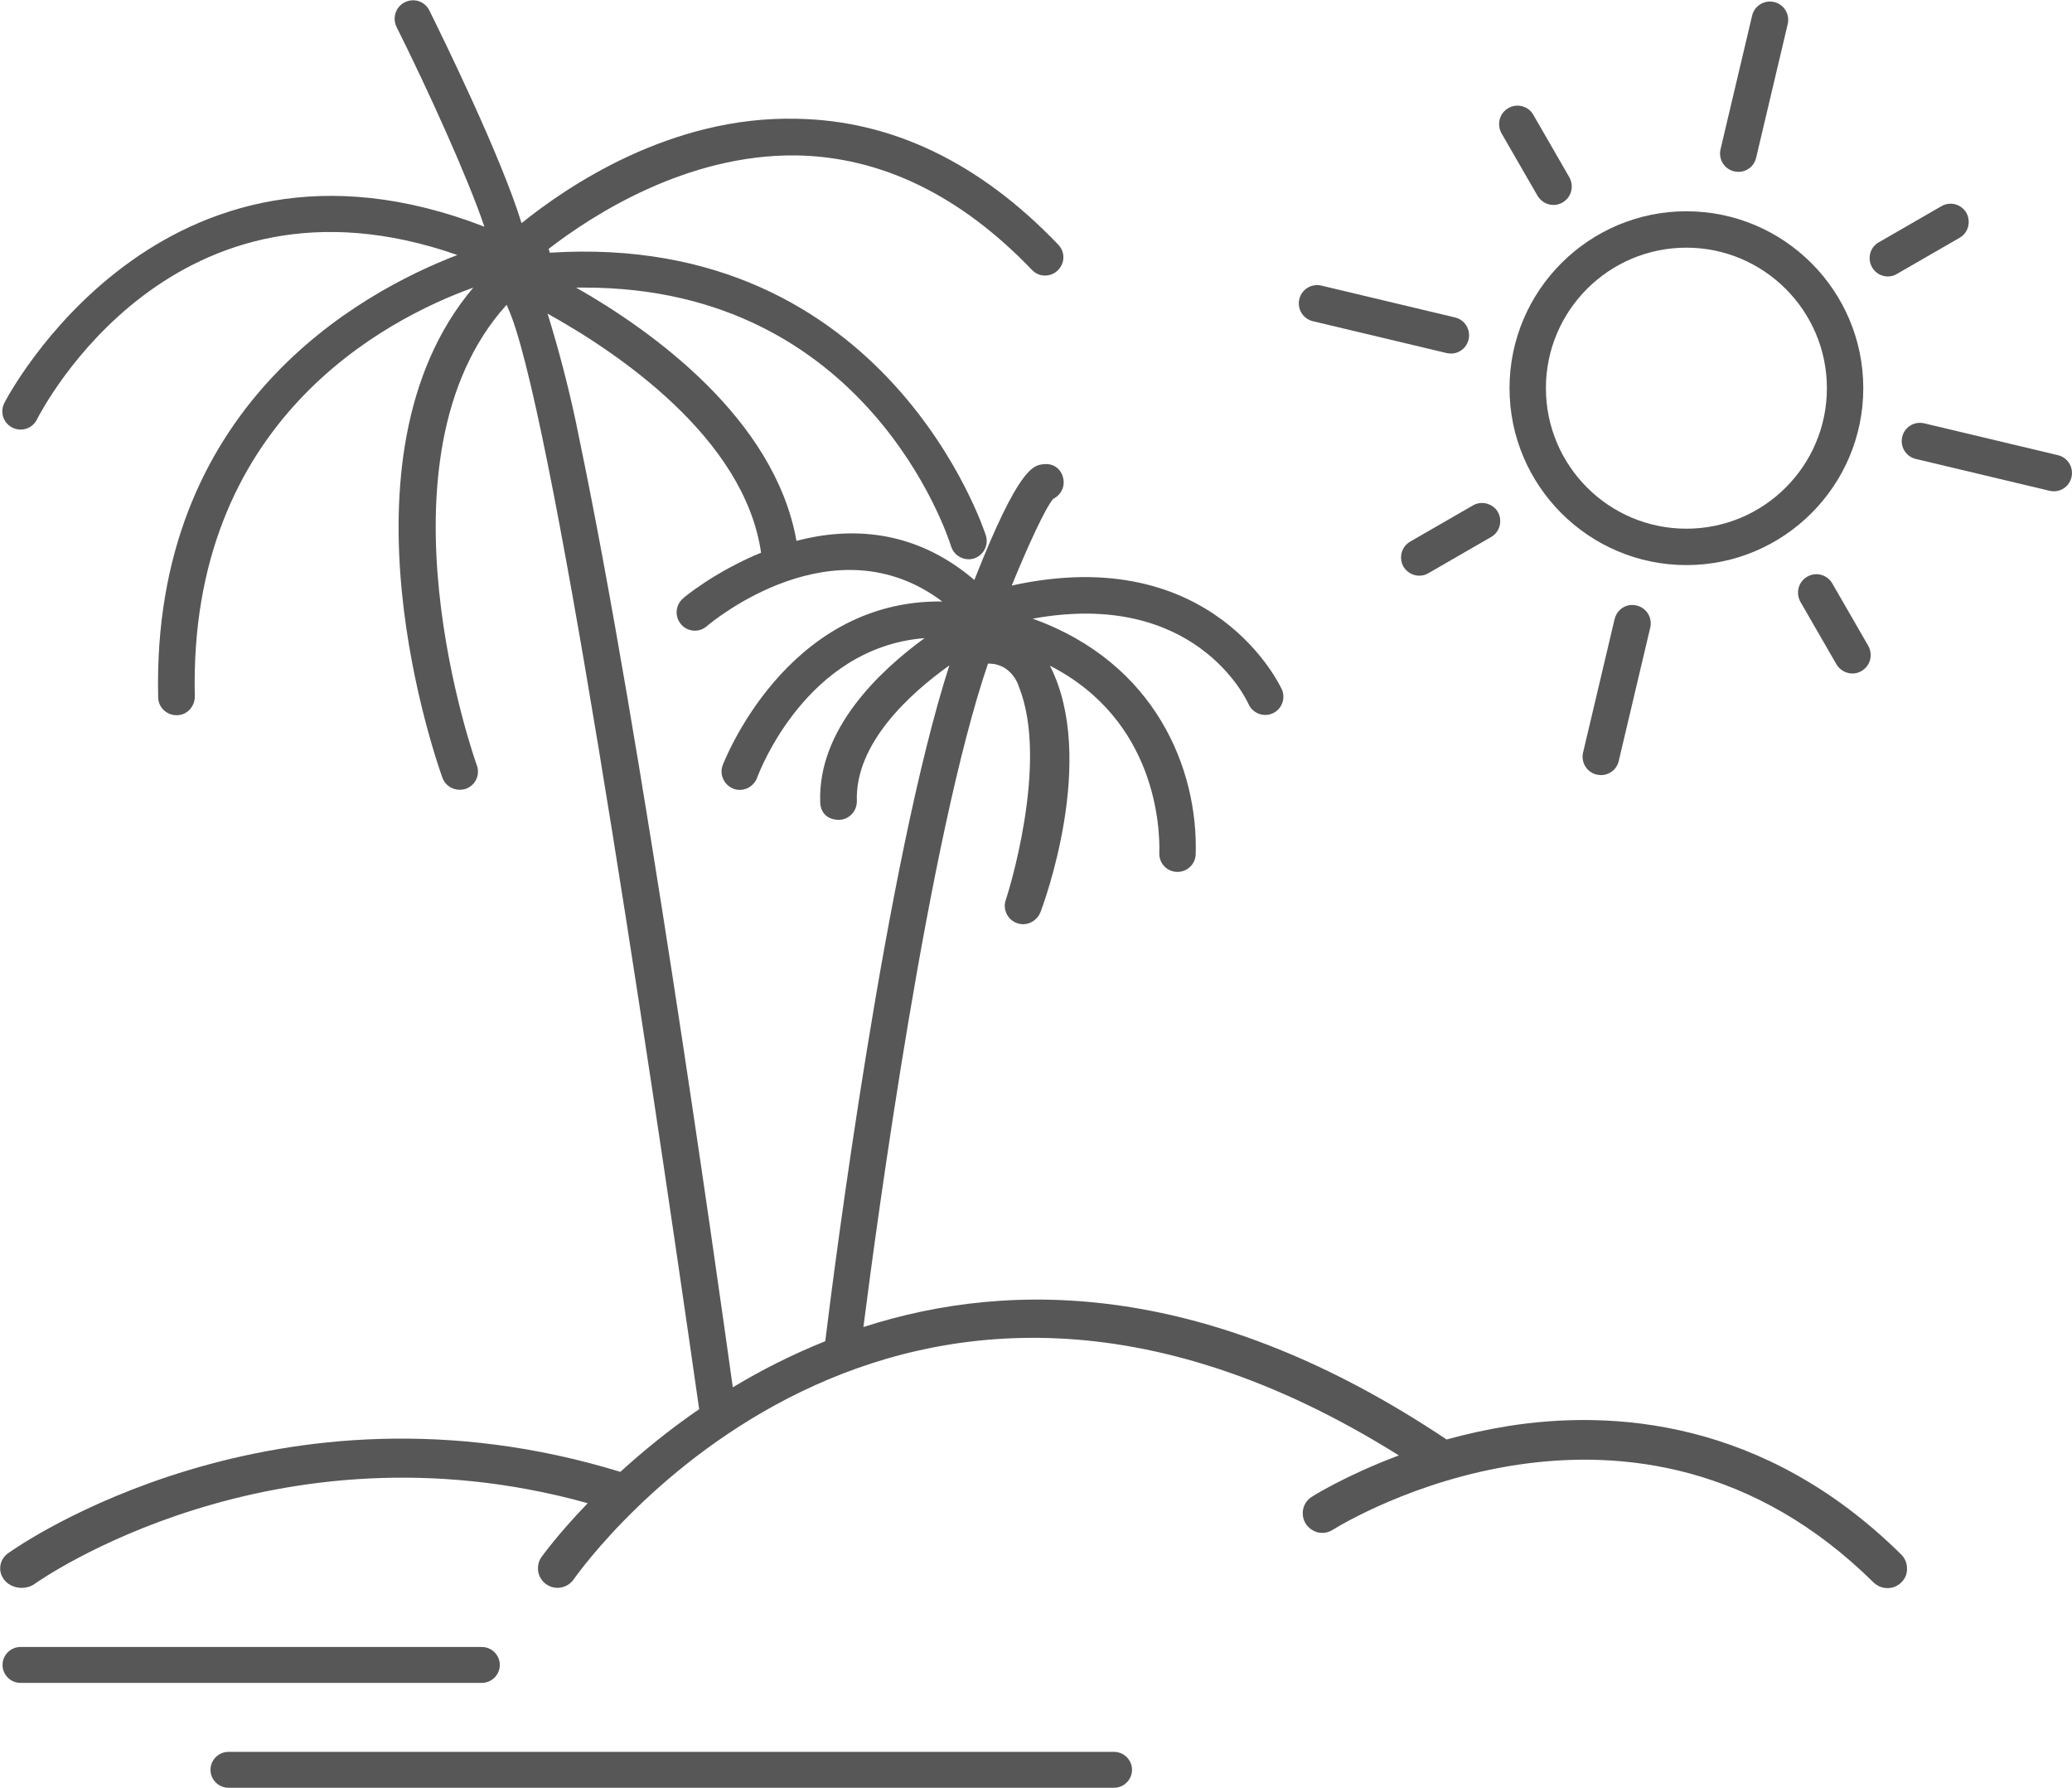 <?xml version="1.0" encoding="UTF-8"?>
<svg id="Ebene_2" data-name="Ebene 2" xmlns="http://www.w3.org/2000/svg" viewBox="0 0 82 70.74">
  <defs>
    <style>
      .cls-1 {
        fill: none;
      }

      .cls-2 {
        fill: #575757;
      }
    </style>
  </defs>
  <g id="Ebene_1-2" data-name="Ebene 1">
    <g>
      <path class="cls-2" d="M81.44,18.01l-5.29-1.26c-.4-.09-.78,.15-.87,.54-.09,.39,.15,.78,.54,.87l5.29,1.26c.06,.01,.11,.02,.17,.02,.33,0,.62-.22,.7-.56,.09-.39-.15-.78-.54-.87Z"/>
      <path class="cls-2" d="M51.96,12.71l5.29,1.26c.06,.01,.11,.02,.17,.02,.33,0,.62-.22,.7-.56,.09-.39-.15-.78-.54-.87l-5.29-1.26c-.39-.09-.78,.15-.87,.54-.09,.39,.15,.78,.54,.87Z"/>
      <path class="cls-2" d="M59.74,15.36c0,3.86,3.14,7,7,7s7-3.14,7-7-3.14-7-7-7-7,3.14-7,7Zm7-5.56c3.06,0,5.56,2.49,5.56,5.56s-2.49,5.56-5.56,5.56-5.56-2.49-5.56-5.56,2.49-5.56,5.56-5.56Z"/>
      <path class="cls-2" d="M74.71,10.94c.12,0,.25-.03,.36-.1l2.48-1.43c.35-.2,.46-.64,.27-.99-.21-.35-.65-.46-.99-.26l-2.48,1.43c-.35,.2-.46,.64-.26,.99,.13,.23,.38,.36,.62,.36Z"/>
      <path class="cls-2" d="M55.54,22.42c.14,.23,.38,.36,.63,.36,.12,0,.25-.03,.36-.1l2.48-1.43c.35-.2,.46-.64,.27-.99-.2-.34-.65-.46-.99-.26l-2.48,1.43c-.35,.2-.46,.64-.27,.99Z"/>
      <path class="cls-2" d="M68.63,6.78c.06,.01,.11,.02,.17,.02,.33,0,.62-.22,.7-.56l1.25-5.29c.09-.39-.15-.78-.54-.87-.39-.09-.78,.15-.87,.54l-1.25,5.29c-.09,.39,.15,.78,.54,.87Z"/>
      <path class="cls-2" d="M63.9,24.49l-1.25,5.29c-.09,.39,.15,.78,.54,.87,.06,.01,.11,.02,.17,.02,.33,0,.62-.22,.7-.55l1.25-5.29c.09-.39-.15-.78-.54-.87-.4-.1-.78,.15-.87,.54Z"/>
      <path class="cls-2" d="M71.52,22.82c-.35,.2-.46,.64-.27,.99l1.43,2.48c.14,.23,.38,.36,.63,.36,.12,0,.25-.03,.36-.1,.35-.2,.46-.64,.27-.99l-1.43-2.48c-.21-.35-.65-.46-.99-.26Z"/>
      <path class="cls-2" d="M60.85,7.75c.14,.23,.38,.36,.63,.36,.12,0,.25-.03,.36-.1,.35-.2,.46-.64,.27-.99l-1.43-2.48c-.2-.35-.65-.46-.99-.26-.35,.2-.46,.64-.27,.99l1.43,2.48Z"/>
      <path class="cls-2" d="M19.78,65.88c0-.39-.32-.71-.71-.71H.81c-.39,0-.71,.32-.71,.71s.32,.71,.71,.71H19.07c.39,0,.71-.32,.71-.71Z"/>
      <path class="cls-2" d="M44.09,69.32H9.04c-.39,0-.71,.32-.71,.71s.32,.71,.71,.71H44.09c.39,0,.71-.32,.71-.71s-.32-.71-.71-.71Z"/>
    </g>
    <g>
      <path class="cls-1" d="M33.9,31.68c.01,.4-.3,.73-.7,.75-.49,0-.73-.3-.75-.7-.09-2.87,2.32-5.17,4.13-6.49-4.68,.37-6.55,5.29-6.63,5.53-.14,.38-.56,.57-.93,.43-.38-.14-.57-.55-.43-.93,.03-.07,2.49-6.56,8.69-6.48-4.27-3.22-9.09,.8-9.32,.98-.3,.26-.76,.23-1.02-.08-.26-.3-.22-.76,.08-1.02,.03-.03,1.27-1.06,3.09-1.81-.67-4.56-5.72-7.95-8.45-9.46,.42,1.35,.89,3.08,1.27,5.02,2.43,11.66,5.37,32.58,6.06,37.46,1.1-.67,2.33-1.29,3.65-1.82,.36-2.88,2.41-18.96,4.91-26.74-1.58,1.12-3.73,3.08-3.66,5.36Z"/>
      <path class="cls-2" d="M40.32,27.17c1.23,3.03-.48,8.35-.51,8.42-.14,.37,.05,.79,.42,.93,.08,.03,.17,.05,.26,.05,.29,0,.56-.18,.68-.46,.12-.3,2.27-6.08,.38-9.77,4.22,2.16,4.36,6.44,4.33,7.42-.01,.4,.3,.73,.7,.74h.02c.39,0,.71-.31,.72-.7,.1-3.36-1.58-7.57-6.45-9.32,6.4-1.17,8.45,3.17,8.54,3.38,.12,.27,.39,.43,.66,.43,.1,0,.2-.02,.29-.06,.36-.16,.53-.58,.37-.95-.03-.06-2.67-5.88-10.69-4.11,.64-1.57,1.33-3.07,1.64-3.43,.27-.13,.45-.42,.41-.73-.04-.4-.36-.7-.8-.64-.39,.04-.97,.11-2.73,4.58-2.37-2.03-4.93-2.1-7.04-1.55-.86-4.84-5.73-8.32-8.72-10.02,.11,0,.23,0,.34,0,11.16,0,14.36,9.79,14.5,10.24,.12,.38,.52,.59,.9,.48,.38-.12,.59-.52,.48-.9-.04-.13-3.88-12.06-17.26-11.2-.01-.05-.03-.1-.05-.15,1.72-1.33,5.45-3.75,9.79-3.7,3.37,.05,6.51,1.58,9.34,4.53,.27,.29,.73,.3,1.02,.02,.29-.28,.3-.73,.02-1.02-3.11-3.25-6.59-4.92-10.36-4.98-4.99-.12-9.09,2.69-10.88,4.13-.8-2.62-3.11-7.33-3.65-8.42-.18-.36-.61-.5-.97-.32-.36,.18-.5,.61-.33,.97,1.23,2.46,2.83,5.98,3.48,7.91C6.36,4,.23,15.82,.17,15.95c-.18,.36-.04,.79,.32,.97,.36,.18,.79,.04,.97-.32,.23-.45,5.42-10.43,16.64-6.51-3.88,1.49-12.11,6.01-11.84,17.5,0,.39,.33,.71,.72,.71h.02c.4,0,.71-.34,.71-.74-.26-10.89,7.53-14.92,11.02-16.18-5.72,6.77-1.41,18.86-1.22,19.4,.11,.29,.38,.47,.68,.47,.08,0,.17-.01,.25-.04,.38-.14,.57-.55,.43-.93-.05-.13-4.32-12.14,1.18-18.22,.02,.04,.03,.06,.04,.1,1.66,3.51,5.41,28.45,7.58,43.6-1.21,.83-2.25,1.69-3.12,2.48C10.92,54.06,.75,61.15,.32,61.46c-.18,.13-.29,.32-.31,.53-.02,.21,.05,.4,.19,.56,.16,.18,.4,.28,.66,.28,.2,0,.38-.06,.53-.17,.1-.07,9.39-6.65,21.87-3.18-1.17,1.21-1.8,2.09-1.83,2.13-.12,.17-.16,.37-.13,.58,.04,.21,.15,.38,.32,.5,.13,.09,.28,.14,.44,.14,.25,0,.49-.12,.64-.33,.51-.73,12.64-17.46,32.66-4.91-2.11,.79-3.42,1.62-3.45,1.64-.36,.23-.46,.71-.23,1.07,.11,.17,.29,.29,.49,.34,.21,.04,.41,0,.58-.11,.48-.3,11.94-7.26,21.4,2.09,.15,.14,.34,.22,.55,.22s.4-.08,.55-.23c.15-.15,.23-.34,.22-.55,0-.21-.08-.4-.23-.55-5.44-5.38-11.48-5.73-15.57-5.08-.86,.14-1.66,.32-2.42,.53-9.31-6.23-17.14-6.37-23.08-4.45,.54-4.24,2.59-19.4,4.93-26.25,.95-.02,1.22,.9,1.22,.9Zm-11.32,27.72c-.68-4.88-3.63-25.8-6.06-37.46-.38-1.94-.85-3.67-1.27-5.02,2.74,1.52,7.79,4.9,8.45,9.46-1.83,.75-3.07,1.78-3.09,1.81-.3,.26-.34,.71-.08,1.02,.26,.31,.72,.34,1.02,.08,.22-.19,5.04-4.2,9.32-.98-6.2-.08-8.66,6.41-8.69,6.48-.14,.37,.06,.79,.43,.93,.37,.14,.79-.06,.93-.43,.09-.24,1.95-5.16,6.63-5.53-1.81,1.32-4.23,3.62-4.13,6.49,.01,.4,.26,.7,.75,.7,.4-.01,.71-.35,.7-.75-.07-2.27,2.08-4.23,3.66-5.36-2.5,7.78-4.56,23.86-4.91,26.74-1.32,.53-2.54,1.15-3.65,1.82Z"/>
    </g>
  </g>
</svg>